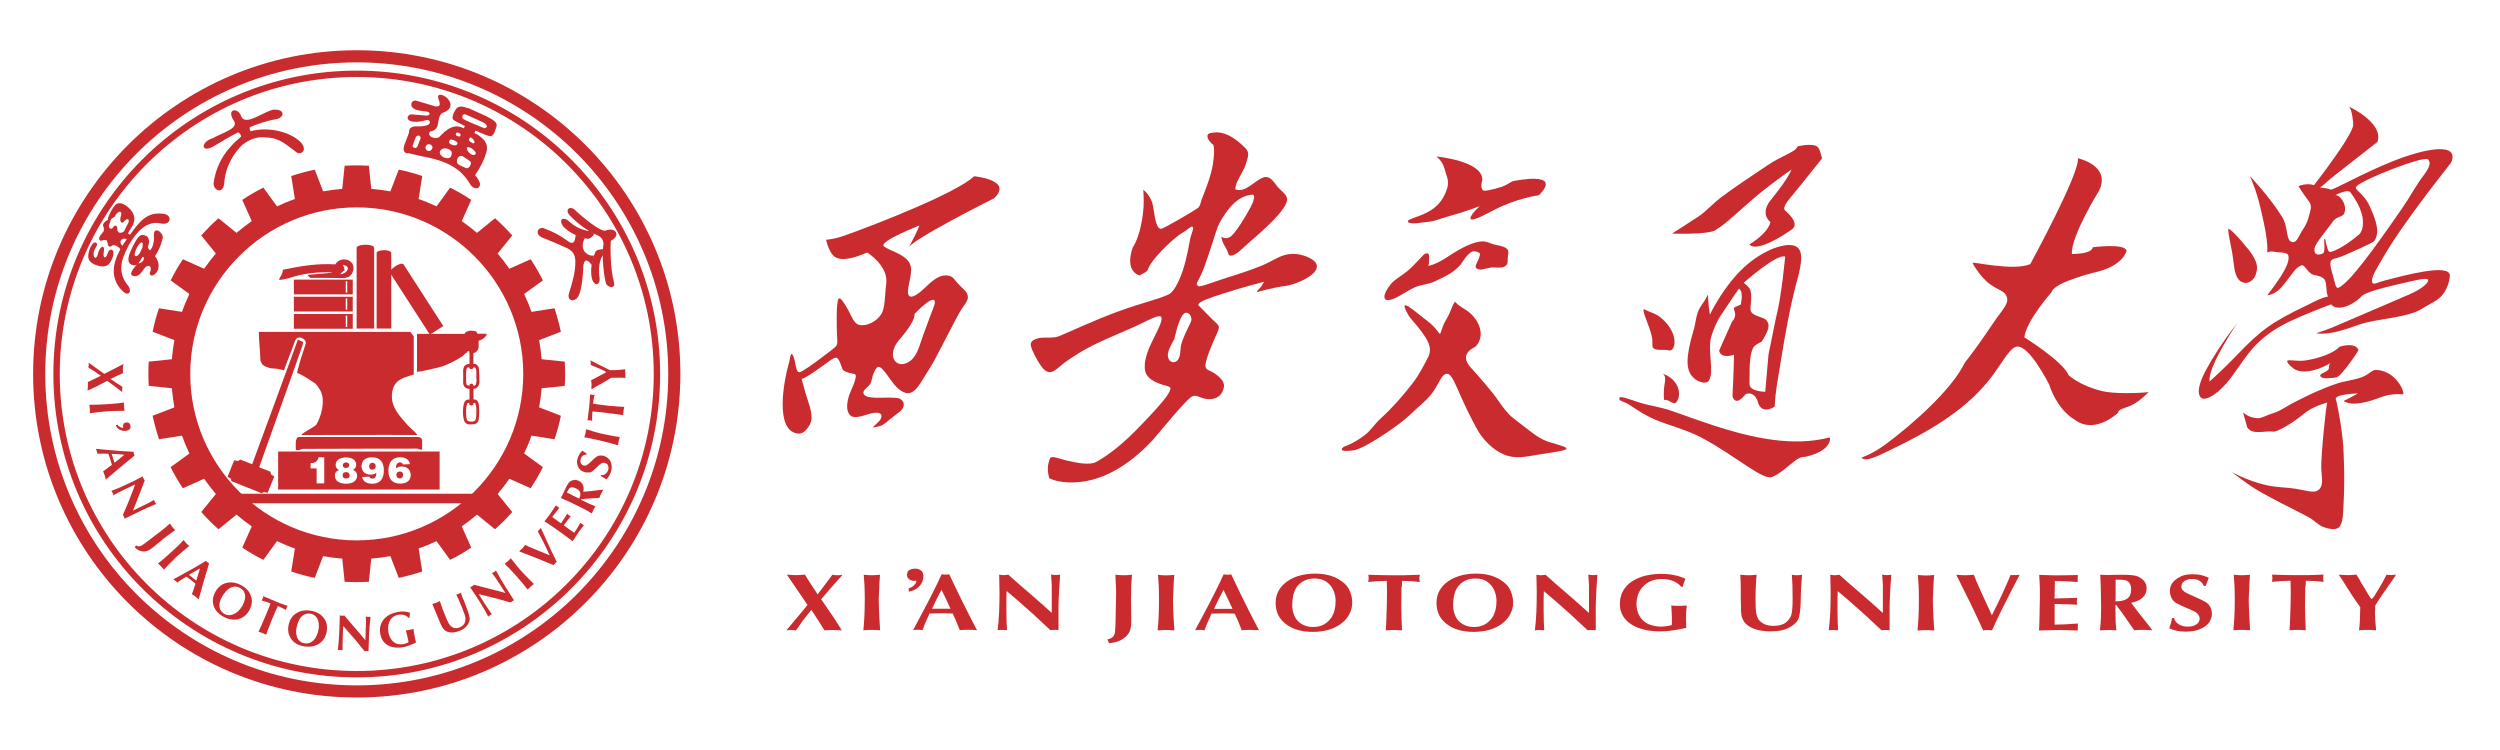 <?xml version="1.0" encoding="UTF-8"?>
<!DOCTYPE svg PUBLIC "-//W3C//DTD SVG 1.1//EN" "http://www.w3.org/Graphics/SVG/1.1/DTD/svg11.dtd">
<!-- Creator: CorelDRAW X6 -->
<svg xmlns="http://www.w3.org/2000/svg" xml:space="preserve" width="200mm" height="60mm" version="1.1" style="shape-rendering:geometricPrecision; text-rendering:geometricPrecision; image-rendering:optimizeQuality; fill-rule:evenodd; clip-rule:evenodd"
viewBox="0 0 20000 6000"
 xmlns:xlink="http://www.w3.org/1999/xlink">
 <defs>
  <style type="text/css">
   <![CDATA[
    .fil0 {fill:#C92B2F}
    .fil1 {fill:#C92B2F;fill-rule:nonzero}
   ]]>
  </style>
 </defs>
 <g id="图层_x0020_1">
  <g id="_645365456">
   <path class="fil0" d="M11491 1252c0,0 381,35 367,193 0,0 -19,49 5,77 9,11 83,-6 149,-27 45,-15 85,-47 93,-46 0,0 406,-87 206,113 0,0 -173,21 -361,119 -49,25 -162,88 -182,73 -11,-8 -4,-34 69,-105 0,0 -119,47 -257,84 -46,12 -106,38 -149,41 -48,4 -144,25 -165,3 -21,-23 72,-35 159,-82 73,-40 116,-92 144,-164 17,-43 22,-77 2,-132 -15,-43 -18,-98 -80,-147z"/>
   <path class="fil0" d="M11419 2025c13,4 17,22 13,53 -1,14 3,29 -6,49 0,0 54,-6 148,-68 123,-82 213,-124 282,-128 36,-2 67,17 94,24 41,10 75,13 100,31 28,21 13,53 12,78 -1,32 4,55 -31,71 -28,12 -73,1 -107,6 -46,7 -85,28 -113,5 -18,-15 8,-44 20,-79 13,-38 12,-41 -2,-47 -14,-7 -40,-17 -60,-3 -41,28 -75,88 -81,96 -59,71 -136,103 -212,139 -49,23 -109,25 -156,46 -70,31 -127,79 -188,98 -76,24 -74,-40 -4,-125 31,-37 82,-62 133,-104 19,-15 55,-51 89,-87 25,-26 47,-59 70,-53z"/>
   <path class="fil0" d="M10748 3575c0,0 80,-24 175,-98 40,-31 75,-86 120,-127 91,-82 183,-187 257,-283 58,-75 95,-154 122,-204 43,-79 -1,-142 -51,-212 -37,-51 -85,-99 -99,-122 -109,-185 59,-26 147,39 71,53 91,101 100,102 10,1 9,-44 52,-116 38,-64 48,-118 67,-137 9,-9 -8,4 82,58 110,66 172,209 83,299 0,2 -137,52 -41,162 20,23 97,105 179,208 56,70 102,157 180,213 84,62 179,149 260,175 99,32 173,47 145,63 -17,10 -46,16 -196,38 -83,12 -175,39 -264,15 -89,-24 -176,-99 -235,-190 -22,-35 -83,-151 -134,-264 -45,-99 -80,-197 -115,-203 -46,-8 -67,69 -109,132 -51,76 -123,127 -198,200 -71,69 -357,269 -449,280 -184,24 -25,-60 -78,-28z"/>
   <path class="fil0" d="M13378 1867c0,0 91,-56 211,-136 60,-40 112,-101 182,-154 117,-89 256,-177 362,-250 122,-84 229,-108 248,-156 0,0 87,-23 143,-6 34,11 43,67 52,103 0,0 -105,131 -194,242 -65,81 -129,144 -102,174 0,0 130,102 53,153 0,0 -274,196 -338,118 0,0 143,-81 169,-178 0,0 -84,-58 -6,-167 0,0 142,-170 174,-254 0,0 -121,84 -235,175 -137,110 -303,274 -363,302 -34,52 -442,34 -358,34z"/>
   <path class="fil0" d="M13150 2473c46,23 95,36 127,61 119,93 134,203 109,249 -18,33 -37,17 -64,16 -35,-1 -78,5 -98,-17 -10,-10 0,-48 -9,-89 -21,-92 -79,-201 -65,-220z"/>
   <path class="fil0" d="M13312 3201c0,0 -4,-48 1,-102 4,-42 23,-89 -14,-111 146,52 155,186 108,233 -21,21 -68,-36 -94,-20z"/>
   <path class="fil0" d="M12954 3189c-1,-30 71,3 174,35 71,22 157,32 245,63 108,38 221,79 336,117 307,99 632,173 930,95 0,0 27,104 -197,156 0,0 -31,-5 -72,24 -53,37 -125,111 -194,137 -75,28 -284,-165 -562,-314 -120,-64 -268,-100 -373,-145 -112,-48 -180,-105 -221,-128 -31,-17 -66,-21 -66,-39z"/>
   <path class="fil0" d="M15781 2103c1,-11 328,67 461,10 0,0 400,-733 381,-847 0,0 266,57 171,257 0,0 -228,366 -219,509 0,0 161,2 167,-54 0,0 259,-34 270,28 0,0 -20,108 -217,164 0,0 -360,82 -382,167 0,0 -206,232 -218,362 0,0 310,192 355,304 0,0 91,84 268,126 94,22 275,18 371,8 0,0 -71,74 -137,105 -52,24 -107,30 -107,60 0,0 -189,182 -352,52 0,0 -127,-63 -200,-278 0,0 -159,-320 -260,-303 -51,8 -107,113 -179,213 -209,291 -520,463 -839,618 -108,52 -198,95 -222,56 0,0 83,-24 202,-113 212,-159 521,-432 623,-645 130,-166 200,-280 258,-361 55,-77 105,-125 71,-182 -23,-39 -95,-50 -160,-113 -61,-59 -106,-137 -106,-142z"/>
   <path class="fil0" d="M17825 1828c38,20 77,67 122,119 57,66 115,139 109,204 -11,115 -104,138 -147,85 -39,-47 -37,-130 -51,-212 -13,-72 -33,-151 -32,-195z"/>
   <path class="fil0" d="M18713 2775c0,0 127,-44 155,25 -13,24 -54,87 -104,149 -23,28 -56,72 -83,72 -20,0 -108,19 -119,-14 -6,-18 39,-25 63,-48 14,-14 -2,-42 23,-56 -149,84 -236,76 -282,56 -17,-7 -73,-53 -68,-71 4,-16 70,5 142,-4 105,-14 232,-60 274,-108z"/>
   <path class="fil0" d="M17944 3299c0,0 45,46 123,47 26,0 72,-27 119,-41 67,-20 87,-49 219,-112 0,0 145,-77 298,-127 47,-16 133,-26 195,-50 61,-24 76,-59 114,-57 169,12 231,195 212,195 -11,0 -95,-8 -172,22 -112,43 -238,77 -303,31 0,0 28,-11 115,-60 -1,1 -208,5 -175,54 0,0 33,138 52,311 11,102 18,331 8,507 -5,80 -1,150 -32,194 -17,24 -65,28 -135,1 -37,-14 -69,-53 -114,-77 -128,-68 -289,-144 -416,-220 -101,-62 -179,-130 -209,-146 0,0 133,76 286,110 88,20 174,18 236,29 91,15 143,36 178,13 49,-32 31,-96 27,-175 -4,-86 39,-524 49,-528 0,0 -114,28 -188,90 -89,75 -216,149 -249,143 -60,-11 -183,37 -210,-50 27,87 -28,-104 -28,-104z"/>
   <path class="fil0" d="M13550 2641c13,-44 18,-127 48,-177 23,-39 44,-60 66,-108 0,0 0,75 15,162 0,0 79,-170 212,-318 156,-173 349,-253 448,-238 103,15 72,155 38,280 -56,207 -96,432 -131,651 -19,123 -45,240 -48,359 0,0 -89,65 -129,-17 0,0 -22,-113 -104,-82 0,0 -79,109 -105,17 0,0 12,-251 12,-332 0,0 -104,38 -119,-33 0,0 51,-117 102,-229 48,-55 16,-87 16,-107 0,-12 13,-14 55,-32 0,0 26,-108 -15,-128 0,0 -78,112 -147,218 -27,40 -56,107 -72,159 -37,118 27,286 -22,360 -18,28 -84,16 -127,-29 -56,-58 -59,-156 5,-374zm399 -378c0,0 264,-236 332,-210 0,0 -27,316 -74,493l-59 290 -26 298c0,0 -131,1 -126,-67 0,0 0,-45 1,-115 1,-54 5,-118 25,-163 12,-29 51,-45 72,-56 56,-93 71,-132 35,-174 -16,-19 -96,-30 -118,-61 -19,-26 11,-115 -8,-176 -9,-28 -41,-49 -54,-60z"/>
   <path class="fil0" d="M18137 2022c0,0 12,-61 -26,-237 -20,-92 -46,-230 -112,-377 0,0 159,167 259,329 45,73 31,171 65,193 50,32 68,-49 100,-94 42,-60 50,-115 59,-148 20,-71 -19,-71 -94,-199 0,0 62,-28 124,-8 0,0 321,-411 314,-487 0,0 -7,-131 -41,-145 -34,-14 290,121 235,286 0,0 -201,157 -339,265 -63,49 -103,93 -123,100 0,0 54,3 88,17 16,6 260,-133 493,-226 273,-109 540,-154 470,10 -50,66 -389,486 -552,772 -55,96 -93,155 -78,189 8,19 47,-4 88,-15 172,-45 532,-143 532,-42 0,0 -3,92 -68,164 -37,40 -92,61 -161,104 -114,70 -350,75 -491,122 -115,39 -231,85 -346,72 -3,-4 52,-17 134,-51 156,-65 415,-179 597,-256 128,-54 169,-107 161,-122 -10,-20 -108,6 -218,31 -141,32 -302,73 -321,108 0,0 -27,27 -66,50 -57,34 -134,53 -171,8 0,0 -193,69 -355,148 -59,29 -158,86 -244,173 -87,87 -166,228 -240,312 -90,101 -168,137 -198,116 0,0 -70,-32 41,-233 47,-85 119,-206 244,-365 0,0 -241,356 -220,466 0,0 115,-103 219,-212 195,-204 281,-264 558,-397 64,-31 122,-64 171,-71 -22,-33 -4,-117 -36,-144 -33,-27 -75,-22 -98,-37 -43,-30 -55,-75 -79,-68 -47,14 -76,72 -125,132 -33,41 -72,97 -149,108 38,-54 191,-239 169,-318 -6,-22 -40,-25 -84,-27 -26,-1 -54,-15 -88,3zm536 -261c18,-25 69,-27 80,-52 32,-72 -45,-168 -78,-144 0,0 108,-59 129,-25 0,0 61,78 87,160 23,73 15,149 -21,178 0,0 -137,118 -228,138 -16,3 -25,-35 -33,-68 -4,-15 -4,-36 -11,-38 -13,-4 10,106 -14,117 -45,21 -77,7 -67,-43 8,-42 103,-149 155,-224zm752 -486c28,30 5,75 -47,143 -49,64 -102,164 -165,254 -230,333 -418,589 -503,629 -27,13 -30,-43 -49,-105 -11,-37 -25,-80 -14,-108 8,-19 49,-21 97,-41 33,-14 241,-103 252,-121 52,-79 -4,-199 -38,-275 -51,-114 -133,-131 -105,-161 55,-58 542,-247 571,-215z"/>
   <path class="fil0" d="M9118 2204c0,0 -125,-25 -56,-225 0,0 38,-50 64,-169 16,-71 31,-167 20,-291 0,0 34,19 64,82 19,39 21,114 36,168 8,28 16,56 40,62 15,4 276,-150 297,-167 22,-19 20,-41 29,-64 15,-39 32,-82 47,-124 20,-59 40,-118 48,-191 4,-38 11,-82 0,-126 -1,-4 -11,-5 -13,-10 0,0 -46,-43 -32,-71 8,-15 27,-15 51,-18 113,-14 223,96 257,133 30,33 8,81 -3,118 -21,71 -84,140 -84,203 0,0 23,13 60,2 63,-18 132,-100 185,-100 35,0 62,37 86,70 25,34 74,63 82,99 19,84 -231,292 -310,361 -48,42 -94,95 -138,99 -22,2 -19,-16 -32,-44 -13,-27 -42,-64 -45,-109 0,0 23,24 62,8 45,-18 142,-187 171,-241 12,-24 28,-53 29,-85 1,-25 -24,-16 -49,-11 -42,9 -101,39 -160,116 -28,36 -60,84 -82,135 -10,24 -64,203 -110,328 -28,75 -61,123 -58,130 0,0 5,21 22,19 31,-4 90,-27 184,-58 87,-28 207,-64 319,-110 63,-26 119,-66 176,-82 57,-17 117,-10 165,7 252,93 -62,237 -183,243 -12,1 -72,13 -126,26 -87,21 -97,36 -41,-25 8,-8 12,-27 24,-38 0,0 -186,47 -333,96 -94,31 -193,60 -195,91 0,0 43,43 86,87 89,94 98,61 51,168 -17,38 -88,197 -79,237 8,36 42,23 106,80 55,48 44,82 33,113 -19,49 -83,96 -197,46 -18,-8 -33,-5 -43,-3 -43,9 -281,309 -321,351 -101,109 -219,206 -349,268 -269,129 -477,47 -480,35 0,-3 -20,-65 -5,-117 6,-21 9,-42 20,-47 21,-9 70,12 125,25 85,21 186,38 233,13 155,-83 296,-225 407,-343 101,-107 177,-192 190,-239 5,-16 -12,-24 -33,-29 -97,-24 -158,-63 -169,-121 -16,-83 31,-185 74,-270 49,-97 87,-177 28,-164 -51,12 -115,51 -185,82 -134,58 -286,122 -374,170 -113,61 -193,121 -209,135 -89,78 -127,108 -227,-96 -36,-73 -28,-94 27,-113 53,-18 120,2 173,-18 70,-27 281,-128 487,-203 193,-70 382,-112 416,-148 27,-28 45,-63 63,-103 40,-88 65,-200 87,-324 8,-43 38,-95 16,-100 -12,-3 -37,26 -63,40 -80,44 -217,181 -266,255 -44,66 -1,49 -89,94zm277 507c0,0 27,-133 64,-188 28,-42 66,-15 72,23 4,23 -10,39 -27,77 -4,10 -38,73 -55,137 -10,39 1,105 -39,131 -28,18 -62,0 -67,-41 -4,-31 16,-77 52,-138z"/>
   <path class="fil0" d="M6936 2020c-2,0 -113,56 -202,52 -61,-3 -96,-39 -126,-154 0,0 59,-2 147,-33 284,-101 903,-346 1038,-475 0,0 316,29 160,176 0,0 -688,344 -688,402 0,0 61,-107 90,-184 0,0 -322,125 -285,166 0,0 20,15 50,28 85,36 139,67 159,112 18,40 8,93 -9,171 -29,134 42,100 112,37 64,-58 131,-135 217,-110 30,9 44,41 83,80 27,28 61,48 61,91 0,27 -26,57 -51,95 -42,66 -132,251 -220,414 -29,53 -62,102 -89,146 -53,87 -105,165 -210,63 -33,-32 -67,-88 -94,-121 -52,-64 -63,-50 -93,17 -8,18 -12,56 -21,73 -18,31 -42,39 -55,63 -9,17 3,35 25,43 36,13 97,10 152,9 48,-1 92,2 101,5 53,18 57,72 9,108 -18,13 -44,34 -80,62 -12,10 -43,42 -77,52 -33,9 -55,12 -59,11 0,0 57,-52 60,-59 36,-64 -27,-64 -71,-53 -63,16 -131,47 -166,17 -39,-33 -30,-103 -9,-168 6,-20 75,-154 43,-163 -18,-5 -60,-9 -90,-30 -16,-12 -18,-56 -44,-92 -19,-26 -45,1 -151,76 -62,44 -121,84 -140,83 0,0 15,62 36,131 19,61 47,130 43,190 -2,33 -20,60 -39,83 -20,23 -43,41 -78,33 -175,-30 -107,-412 -64,-562 12,-40 11,-77 24,-72 9,4 17,28 25,62 8,39 12,82 35,83 18,1 121,-73 200,-134 48,-36 86,-64 95,-77 14,-21 7,-46 5,-112 -1,-28 -7,-249 15,-267 12,-10 37,25 70,82 21,36 38,84 63,110 19,21 44,25 68,20 -21,4 80,2 137,-84 35,-52 29,-151 42,-247 19,-143 -153,-250 -155,-250zm250 707c0,0 139,-151 130,-216 101,-103 150,-127 161,-105 8,17 -11,60 -31,111 -22,58 -46,125 -64,174 -25,68 -42,152 -100,196 -108,80 -194,-36 -96,-159z"/>
   <path class="fil1" d="M6298 4597c34,3 57,4 72,4 13,0 37,-1 70,-4 13,23 28,46 44,71 16,24 35,53 57,87 16,-20 35,-45 56,-74 22,-29 43,-57 62,-83 19,3 32,4 39,4 15,0 29,-1 39,-4l0 4 -75 85c-10,12 -21,24 -31,35 -10,12 -21,24 -31,36 -10,12 -21,24 -31,36l11 15c13,19 27,39 40,59 14,20 27,39 39,57 13,18 25,37 38,58 13,20 26,40 37,60 -8,0 -19,-1 -34,-2 -15,-1 -27,-1 -35,-1 -8,0 -20,0 -35,1 -15,1 -27,1 -34,2 -11,-18 -26,-42 -44,-70 -18,-28 -39,-60 -61,-94l-74 93 -33 49c-2,4 -5,8 -9,12 -3,4 -6,7 -7,10 -22,-2 -34,-3 -36,-3 -15,0 -28,1 -41,3 15,-18 40,-48 75,-90 36,-42 67,-80 94,-114l-164 -240zm737 87c0,14 -1,34 -3,61 -2,26 -2,48 -2,66 0,19 1,42 2,70 1,28 2,50 3,65 0,11 1,27 3,48 2,21 3,37 3,48 -7,0 -17,-1 -32,-2 -14,-1 -25,-1 -31,-1 -24,0 -48,1 -71,3 7,-70 11,-149 11,-239l0 -35c0,-14 0,-29 -1,-45 -1,-16 -1,-29 -1,-37 -2,-38 -4,-67 -6,-88 31,3 53,4 65,4 12,0 34,-1 65,-4 -3,39 -5,68 -6,87zm295 -39c-6,1 -12,2 -16,2 -14,0 -28,-4 -41,-13 -12,-9 -17,-20 -17,-35 0,-23 11,-38 32,-45 10,-3 21,-5 33,-5 25,0 44,8 56,24 7,11 10,23 10,36 0,34 -13,63 -39,88 -21,19 -47,31 -78,36l0 -27c15,-3 30,-11 45,-26 10,-10 16,-22 16,-35zm-23 392l59 -111c68,-127 124,-237 167,-332 3,0 6,1 10,1 4,1 7,1 11,1 4,1 7,1 10,1 4,0 9,0 14,-1 5,-1 10,-1 15,-2l6 11c66,141 136,282 210,423l5 7 0 6c-8,0 -19,-1 -34,-2 -15,-1 -27,-1 -35,-1 -22,0 -45,1 -67,3 -23,-59 -42,-104 -56,-133 -10,0 -25,0 -44,-1 -20,-1 -35,-1 -45,-1 -21,0 -53,1 -97,2l-4 9c-9,20 -18,41 -28,63 -10,22 -17,42 -23,61 -12,-2 -25,-3 -38,-3 -12,0 -24,1 -37,3l0 -5zm150 -167l147 0c-17,-40 -42,-90 -72,-152 -29,53 -53,102 -73,146l-3 6zm593 171c-11,-1 -22,-2 -32,-2 -12,0 -25,1 -37,3 6,-46 9,-95 12,-145 2,-50 3,-105 3,-164 0,-12 0,-29 -1,-52 0,-23 -1,-41 -1,-53 0,-13 0,-24 -1,-31 17,3 29,4 36,4 7,0 20,-1 37,-4 32,28 62,54 89,79 28,24 59,51 93,80 34,30 63,55 87,76 24,21 50,45 79,71l0 -143 0 -73c0,-11 -1,-24 -2,-41 -1,-16 -2,-29 -3,-37l-1 -13c17,3 29,4 36,4 5,0 12,-1 19,-1 7,-1 13,-1 18,-2 -2,16 -2,28 -2,36 -3,31 -5,59 -6,82 0,14 -1,25 -1,33 -1,9 -1,19 -2,31 -1,12 -1,23 -1,33 0,10 -1,19 -1,26l0 66 0 137c-2,-1 -5,-1 -9,-1 -5,-1 -13,-1 -22,-1 -15,0 -26,1 -34,2 -98,-93 -186,-173 -263,-239l-87 -74c-2,40 -2,69 -2,87l0 60c0,74 2,129 5,166l-5 -1zm808 74c38,-6 59,-26 62,-60 3,-32 5,-68 5,-109 0,-13 0,-33 1,-58 0,-26 1,-45 1,-57 0,-10 0,-24 1,-44 0,-20 1,-34 1,-44 0,-7 0,-18 -1,-32 0,-14 -1,-25 -1,-32 -1,-9 -2,-23 -2,-41 -1,-18 -2,-31 -2,-40 33,3 56,4 67,4 14,0 37,-1 66,-4 -3,37 -5,65 -6,84 -1,17 -1,44 -1,79 -1,5 -1,13 -1,24 0,17 0,40 1,71 1,31 1,57 1,79l0 40c0,43 -8,75 -25,97 -31,43 -82,67 -153,74l-12 -30zm531 -430c0,14 -1,34 -3,61 -2,26 -2,48 -2,66 0,19 1,42 2,70 1,28 2,50 3,65 0,11 1,27 3,48 2,21 3,37 3,48 -7,0 -17,-1 -32,-2 -14,-1 -25,-1 -31,-1 -24,0 -48,1 -71,3 7,-70 11,-149 11,-239l0 -35c0,-14 0,-29 -1,-45 -1,-16 -1,-29 -1,-37 -2,-38 -4,-67 -6,-88 31,3 53,4 65,4 12,0 34,-1 65,-4 -3,39 -5,68 -6,87zm174 353l59 -111c68,-127 124,-237 167,-332 3,0 6,1 10,1 4,1 7,1 11,1 4,1 7,1 10,1 4,0 9,0 14,-1 5,-1 10,-1 15,-2l6 11c66,141 136,282 210,423l5 7 0 6c-8,0 -19,-1 -34,-2 -15,-1 -27,-1 -35,-1 -22,0 -45,1 -67,3 -23,-59 -42,-104 -56,-133 -10,0 -25,0 -44,-1 -20,-1 -35,-1 -45,-1 -21,0 -53,1 -97,2l-4 9c-9,20 -18,41 -28,63 -10,22 -17,42 -23,61 -12,-2 -25,-3 -38,-3 -12,0 -24,1 -37,3l0 -5zm150 -167l147 0c-17,-40 -42,-90 -72,-152 -29,53 -53,102 -73,146l-3 6zm1010 123c-59,41 -133,61 -221,61 -92,0 -165,-22 -218,-65 -53,-41 -79,-97 -79,-167 0,-72 32,-130 95,-174 60,-40 133,-60 221,-60 74,0 136,15 186,44 42,24 71,52 86,84 16,32 25,66 25,103 0,33 -8,65 -24,95 -16,30 -40,57 -70,78zm-73 -52c23,-35 35,-80 35,-134 0,-29 -6,-58 -18,-86 -12,-28 -31,-50 -56,-68 -26,-18 -57,-26 -95,-26 -35,0 -65,7 -90,22 -25,14 -44,32 -57,54 -21,34 -31,80 -31,139 0,30 6,58 17,84 12,26 30,48 56,64 25,16 57,25 95,25 61,0 109,-25 144,-74zm562 -248c0,18 0,45 -1,81 -1,36 -1,63 -1,81 0,9 0,23 1,41 0,18 1,32 1,42 0,11 1,28 2,52 1,23 2,41 2,52 -6,0 -17,-1 -31,-2 -15,-1 -26,-1 -34,-1 -7,0 -18,0 -32,1 -15,1 -26,1 -33,2 0,-10 1,-26 3,-46 1,-20 2,-36 2,-46 4,-93 5,-167 5,-221 0,-19 -1,-47 -2,-83 -16,0 -39,1 -71,2 -30,2 -56,5 -78,7 2,-6 4,-15 4,-27 0,-11 0,-18 -1,-23 0,-1 -1,-2 -1,-4 0,-2 -1,-3 -1,-4 27,1 47,2 60,2 58,2 107,2 146,2l83 0c14,0 34,-1 60,-2 26,-1 48,-2 64,-2 -2,9 -4,18 -4,26 0,10 1,21 4,32 -48,-6 -95,-9 -142,-9l-2 47zm798 300c-59,41 -133,61 -221,61 -92,0 -165,-22 -218,-65 -53,-41 -79,-97 -79,-167 0,-72 32,-130 95,-174 60,-40 133,-60 221,-60 74,0 136,15 186,44 42,24 71,52 86,84 16,32 25,66 25,103 0,33 -8,65 -24,95 -16,30 -40,57 -70,78zm-73 -52c23,-35 35,-80 35,-134 0,-29 -6,-58 -18,-86 -12,-28 -31,-50 -56,-68 -25,-18 -57,-26 -95,-26 -35,0 -65,7 -90,22 -25,14 -44,32 -57,54 -21,34 -31,80 -31,139 0,30 6,58 17,84 12,26 30,48 56,64 25,16 57,25 95,25 61,0 109,-25 144,-74zm411 100c-11,-1 -22,-2 -32,-2 -12,0 -25,1 -37,3 6,-46 9,-95 12,-145 2,-50 3,-105 3,-164 0,-12 0,-29 -1,-52 0,-23 -1,-41 -1,-53 0,-13 0,-24 -1,-31 17,3 29,4 36,4 7,0 20,-1 37,-4 32,28 62,54 89,79 28,24 59,51 93,80 34,30 63,55 87,76 24,21 50,45 79,71l0 -143 0 -73c0,-11 -1,-24 -2,-41 -1,-16 -2,-29 -3,-37l-1 -13c17,3 29,4 36,4 5,0 12,-1 19,-1 7,-1 13,-1 18,-2 -2,16 -2,28 -2,36 -3,31 -5,59 -6,82 0,14 -1,25 -1,33 -1,9 -1,19 -2,31 -1,12 -1,23 -1,33 0,10 -1,19 -1,26l0 66 0 137c-2,-1 -5,-1 -9,-1 -5,-1 -13,-1 -22,-1 -15,0 -26,1 -34,2 -98,-93 -186,-173 -263,-239l-87 -74c-2,40 -2,69 -2,87l0 60c0,74 2,129 5,166l-5 -1zm1104 -346c-37,-43 -89,-64 -158,-64 -66,0 -118,23 -158,69 -29,36 -44,80 -44,134 0,27 6,54 18,81 12,26 30,47 53,63 15,9 27,16 37,19 10,4 25,7 45,11 18,3 32,4 42,4 14,0 33,-2 54,-5 3,0 9,-1 17,-3 8,-2 13,-3 15,-4 0,0 1,-1 1,-3 0,-2 1,-3 1,-3l0 -50c0,-24 -2,-58 -5,-101 20,2 40,3 60,3 22,0 43,-1 64,-3 -4,30 -6,65 -6,106 0,17 1,41 2,73 -84,19 -154,28 -210,28 -43,0 -84,-4 -123,-13 -39,-9 -73,-22 -103,-41 -30,-18 -53,-41 -70,-69 -17,-28 -25,-60 -25,-96 0,-39 8,-73 25,-104 17,-30 40,-56 71,-76 30,-20 66,-36 106,-46 40,-10 84,-15 130,-15 72,0 136,13 192,39 -11,28 -18,50 -22,65l-11 0zm957 -3c0,7 0,17 -1,32 0,14 -1,25 -1,32 0,8 0,20 -1,36 -1,16 -1,28 -1,36 -2,50 -7,89 -16,116 -9,27 -32,51 -69,72 -39,23 -90,34 -152,34 -35,0 -68,-3 -99,-10 -31,-7 -59,-18 -82,-34 -24,-16 -40,-38 -50,-65 -3,-7 -6,-19 -7,-35 -2,-9 -2,-24 -2,-45 0,-13 0,-28 -1,-43 -1,-15 -1,-28 -1,-37l0 -82c0,-8 0,-20 -1,-37 0,-17 -1,-29 -1,-37 0,-3 0,-7 -1,-14 0,-6 -1,-11 -1,-14 32,3 54,4 67,4 13,0 35,-1 64,-4 0,3 -1,8 -1,16 -1,7 -2,12 -2,16 -4,57 -6,107 -6,152 0,59 2,100 5,123 5,19 10,34 15,44 5,10 15,20 28,30 24,19 55,28 92,28 37,0 66,-6 89,-18 22,-12 41,-32 54,-60 9,-19 14,-64 14,-135 0,-87 -2,-152 -6,-196 19,3 33,4 41,4 8,0 22,-1 41,-4 -1,5 -2,11 -2,19 -1,8 -1,17 -2,26 -1,9 -1,17 -1,23 0,6 -1,15 -2,26zm290 349c-11,-1 -22,-2 -32,-2 -12,0 -25,1 -37,3 6,-46 9,-95 12,-145 2,-50 3,-105 3,-164 0,-12 0,-29 -1,-52 0,-23 -1,-41 -1,-53 0,-13 0,-24 -1,-31 17,3 29,4 36,4 7,0 20,-1 37,-4 32,28 62,54 89,79 28,24 59,51 93,80 34,30 63,55 87,76 24,21 50,45 79,71l0 -143 0 -73c0,-11 -1,-24 -2,-41 -1,-16 -2,-29 -3,-37l-1 -13c17,3 29,4 36,4 5,0 12,-1 19,-1 7,-1 13,-1 18,-2 -2,16 -2,28 -2,36 -3,31 -5,59 -6,82 0,14 -1,25 -1,33 -1,9 -1,19 -2,31 -1,12 -1,23 -1,33 0,10 -1,19 -1,26l0 66 0 137c-2,-1 -5,-1 -9,-1 -5,-1 -13,-1 -22,-1 -15,0 -26,1 -34,2 -98,-93 -186,-173 -263,-239l-87 -74c-2,40 -2,69 -2,87l0 60c0,74 2,129 5,166l-5 -1zm769 -356c0,14 -1,34 -3,61 -2,26 -2,48 -2,66 0,19 1,42 2,70 1,28 2,50 3,65 0,11 1,27 3,48 2,21 3,37 3,48 -7,0 -17,-1 -32,-2 -14,-1 -25,-1 -31,-1 -24,0 -48,1 -71,3 7,-70 11,-149 11,-239l0 -35c0,-14 0,-29 -1,-45 -1,-16 -1,-29 -1,-37 -2,-38 -4,-67 -6,-88 31,3 53,4 65,4 12,0 34,-1 65,-4 -3,39 -5,68 -6,87zm469 357c-4,0 -9,-1 -17,-2 -8,-1 -14,-1 -19,-1 -13,0 -24,1 -36,3 -31,-69 -65,-141 -102,-218 -37,-76 -75,-152 -113,-227 33,3 57,4 71,4 14,0 37,-1 70,-4 12,33 26,67 41,100 15,33 32,71 52,114 20,43 37,79 51,110 62,-122 112,-230 150,-323 2,1 4,1 5,1 1,0 2,1 3,1 29,0 50,-1 64,-2 -21,40 -47,90 -77,148 -30,58 -57,112 -81,161 -24,49 -45,95 -63,136zm377 -444c14,0 35,1 61,2 26,1 48,2 66,2 27,0 59,-1 96,-1 37,-1 66,-1 85,-2 -1,11 -1,27 -1,48 1,2 1,5 1,8 -78,-5 -139,-8 -183,-8 -1,15 -1,38 -1,68 0,8 0,20 -1,36 0,16 -1,28 -1,36l183 -5c-3,13 -5,23 -5,30 0,6 2,14 5,25 -53,-3 -101,-5 -143,-5 -4,0 -11,0 -19,-1 -9,0 -16,0 -20,0l0 83 0 82c49,0 111,-3 186,-9 -1,11 -1,26 -1,48 1,2 1,5 1,8 -16,0 -40,-1 -72,-2 -32,-1 -56,-2 -72,-2 -11,0 -27,0 -48,1 -21,1 -37,1 -47,1 -15,0 -39,1 -72,2 0,-4 1,-10 1,-19 0,-8 1,-14 1,-18 0,-12 1,-32 2,-60 1,-27 1,-48 1,-62 0,-11 0,-27 1,-49 0,-22 1,-38 1,-49l0 -76c0,-11 -1,-28 -2,-51 -1,-23 -2,-40 -3,-51l0 -9zm642 277c-12,-18 -20,-29 -23,-33 -2,-3 -4,-4 -6,-4 -2,0 -4,1 -4,4 0,13 0,32 1,57 1,26 1,45 1,57l0 18c1,17 3,40 6,68 -7,0 -18,-1 -33,-2 -14,-1 -25,-1 -33,-1 -7,0 -18,0 -33,1 -15,1 -26,1 -32,2l1 -12c0,-5 0,-10 1,-16 0,-5 1,-10 1,-13 0,-3 1,-8 2,-14 2,-28 4,-71 4,-128 0,-13 0,-32 -1,-59 0,-26 -1,-46 -1,-59 0,-30 -2,-78 -5,-144l55 2c13,0 32,0 57,-1 26,-1 45,-1 58,-1 64,0 107,4 130,13 47,22 71,54 71,95 0,31 -11,56 -33,76 -22,20 -53,33 -91,40 21,30 68,91 142,183l28 37c-8,0 -20,-1 -36,-2 -16,-1 -29,-1 -36,-1 -24,0 -48,1 -73,3l-93 -133 -25 -35zm-31 -163l0 51c0,21 0,36 -1,47 44,0 75,-8 95,-23 20,-15 30,-39 30,-70 0,-13 -1,-24 -4,-33 -3,-13 -9,-22 -16,-29 -7,-7 -16,-12 -27,-14 -10,-3 -23,-4 -36,-4 -14,0 -27,-1 -41,-1l0 77zm706 -26c-17,-37 -48,-55 -93,-55 -27,0 -48,6 -64,17 -16,12 -23,27 -23,45 0,15 8,28 24,39 16,11 42,24 78,39 35,15 63,28 84,40 21,11 35,25 44,42 9,15 14,35 14,58 0,20 -6,40 -18,61 -16,27 -45,48 -85,63 -30,11 -66,17 -108,17 -50,0 -93,-9 -130,-27 12,-32 19,-60 23,-82l15 0c6,22 19,39 39,51 20,12 44,18 72,18 26,0 49,-6 67,-17 18,-11 27,-27 27,-48 0,-18 -10,-35 -30,-50 -26,-14 -56,-28 -90,-41 -10,-4 -22,-10 -36,-17 -14,-7 -23,-12 -28,-14 -18,-9 -31,-23 -40,-41 -9,-18 -14,-37 -14,-57 0,-42 20,-76 61,-102 19,-12 37,-21 56,-25 19,-5 42,-7 68,-7 46,0 86,9 120,26 1,1 2,2 6,4 -8,20 -17,42 -25,64l-12 0z"/>
   <path class="fil1" d="M17995 4684c0,14 -1,34 -3,61 -2,26 -2,48 -2,66 0,19 1,42 2,70 1,28 2,50 3,65 0,11 1,27 3,48 2,21 3,37 3,48 -7,0 -17,-1 -32,-2 -14,-1 -25,-1 -31,-1 -24,0 -48,1 -71,3 7,-70 11,-149 11,-239l0 -35c0,-14 0,-29 -1,-45 -1,-16 -1,-29 -1,-37 -2,-38 -4,-67 -6,-88 31,3 53,4 65,4 12,0 34,-1 65,-4 -3,39 -5,68 -6,87zm447 9c0,18 0,45 -1,81 -1,36 -1,63 -1,81 0,9 0,23 1,41 0,18 1,32 1,42 0,11 1,28 2,52 1,23 2,41 2,52 -6,0 -17,-1 -31,-2 -15,-1 -26,-1 -34,-1 -7,0 -18,0 -32,1 -15,1 -26,1 -33,2 0,-10 1,-26 3,-46 1,-20 2,-36 2,-46 4,-93 5,-167 5,-221 0,-19 -1,-47 -2,-83 -16,0 -39,1 -71,2 -30,2 -56,5 -78,7 2,-6 4,-15 4,-27 0,-11 0,-18 -1,-23 0,-1 -1,-2 -1,-4 0,-2 -1,-3 -1,-4 27,1 47,2 60,2 58,2 107,2 146,2l83 0c14,0 34,-1 60,-2 26,-1 48,-2 64,-2 -2,9 -4,18 -4,26 0,10 1,21 4,32 -48,-6 -95,-9 -142,-9l-2 47zm339 -92c15,0 38,-1 71,-4 6,9 11,19 17,28 6,9 11,19 16,29 8,14 21,34 37,61 8,13 19,31 34,57 8,12 14,19 16,21 0,0 0,0 0,0 0,-1 5,-5 14,-13 5,-6 9,-12 13,-20 10,-14 25,-39 47,-77 8,-13 18,-30 29,-53 3,-6 6,-12 10,-19 4,-7 6,-11 8,-14 1,0 2,1 4,1 2,0 3,1 5,1 6,1 15,1 26,1 13,0 26,-1 41,-3 -14,22 -41,60 -80,116 -39,55 -68,99 -87,131 -2,33 -2,58 -2,75 0,21 3,62 9,123 -7,0 -19,-1 -34,-2 -15,-1 -27,-1 -35,-1 -23,0 -45,1 -68,3 6,-47 9,-97 9,-148 1,-9 1,-21 1,-37 -15,-21 -30,-41 -43,-61 -14,-20 -28,-41 -42,-64 -15,-22 -30,-46 -45,-71 -16,-25 -30,-46 -42,-64 33,3 57,4 72,4z"/>
   <path class="fil1" d="M987 2914c-2,17 -4,29 -4,36 0,7 0,19 1,35 -14,6 -29,13 -45,20 -15,7 -34,16 -55,27 12,8 28,18 45,30 18,12 35,23 51,33 -2,10 -3,16 -3,20 0,8 0,14 2,20l-3 0 -52 -40c-7,-5 -14,-11 -22,-16 -7,-5 -14,-11 -22,-16 -7,-5 -14,-11 -22,-16l-10 5c-12,6 -25,13 -37,19 -13,7 -25,13 -36,19 -12,6 -24,12 -37,18 -13,6 -25,12 -38,17 0,-4 1,-10 2,-17 1,-8 1,-13 1,-17 0,-4 0,-10 0,-18 0,-8 0,-14 0,-17 12,-5 26,-12 44,-21 18,-9 38,-18 60,-29l-57 -39 -30 -18c-2,-1 -5,-3 -7,-5 -2,-2 -4,-3 -6,-4 2,-11 2,-17 3,-18 0,-7 0,-14 -1,-21 11,8 29,21 55,40 26,19 49,35 70,50l152 -78zm-46 373c-9,0 -21,1 -38,1 -17,0 -30,1 -41,2 -12,1 -26,2 -43,4 -17,2 -31,3 -40,4 -7,1 -17,2 -30,4 -13,2 -23,3 -30,4 0,-3 0,-9 0,-16 0,-7 0,-12 0,-16 -1,-12 -2,-24 -4,-36 44,1 93,-1 149,-5l22 -2c9,-1 18,-1 28,-2 10,-1 18,-2 23,-2 24,-2 42,-5 55,-7 -1,16 -1,27 0,33 0,6 2,17 5,33 -24,0 -42,0 -54,1zm46 135c-1,-3 -2,-6 -3,-8 -1,-7 0,-14 4,-22 4,-7 11,-11 20,-12 14,-2 24,1 30,11 3,5 5,10 6,16 2,13 -1,23 -10,30 -6,4 -13,7 -21,9 -21,4 -40,0 -58,-10 -14,-8 -23,-20 -29,-35l16 -3c3,7 10,14 20,19 7,4 15,6 23,4zm-217 169l75 7c86,8 160,14 223,16 0,1 1,3 1,5 0,2 1,4 1,6 0,2 1,4 1,5 1,2 2,4 3,7 1,2 2,5 3,7l-6 5c-73,59 -146,120 -218,182l-3 4 -4 1c-1,-4 -3,-9 -4,-17 -2,-7 -3,-13 -5,-17 -3,-11 -8,-21 -12,-31 32,-23 55,-40 70,-52 -2,-5 -4,-12 -6,-21 -3,-10 -5,-17 -6,-22 -3,-10 -9,-25 -16,-46l-6 0c-13,0 -27,-1 -42,-1 -14,0 -28,0 -40,1 -1,-6 -2,-13 -4,-19 -2,-6 -4,-12 -8,-17l3 -1zm123 40l23 71c21,-16 47,-37 79,-64 -36,-4 -68,-6 -98,-7l-4 0zm14 327c-2,-5 -4,-10 -6,-15 -3,-6 -6,-11 -10,-16 27,-10 55,-22 84,-34 29,-13 59,-27 92,-43 7,-3 16,-8 29,-15 13,-7 23,-11 29,-15 7,-4 13,-7 17,-9 2,9 4,14 6,17 2,3 5,9 10,16 -9,22 -17,43 -24,62 -7,19 -15,41 -25,64 -9,24 -17,44 -23,60 -7,17 -14,35 -23,55l80 -39 41 -20c6,-3 13,-7 22,-12 9,-5 16,-9 20,-11l7 -4c2,9 4,14 6,17 1,2 3,5 5,8 2,3 4,6 5,8 -10,4 -16,7 -21,9 -18,7 -34,14 -47,20 -8,4 -14,6 -19,9 -5,2 -11,5 -18,8 -7,3 -13,6 -19,9 -6,3 -11,5 -14,7l-37 18 -77 37c0,-1 0,-2 -1,-4 -1,-3 -2,-6 -4,-10 -3,-7 -6,-12 -9,-15 31,-70 56,-131 76,-185l22 -59c-23,10 -39,18 -49,23l-34 16c-41,20 -72,36 -92,48l-1 -3zm179 403c15,13 31,13 49,2 17,-11 35,-24 55,-40 6,-5 16,-12 29,-22 13,-10 22,-17 28,-22 5,-4 12,-9 22,-16 10,-7 17,-13 22,-17 4,-3 9,-7 16,-13 7,-6 12,-10 15,-12 4,-4 11,-9 19,-17 9,-7 15,-13 19,-16 9,14 15,24 19,28 4,6 12,14 23,25 -19,13 -34,23 -43,30 -9,6 -22,16 -39,30 -3,2 -7,5 -12,9 -8,6 -20,16 -34,28 -15,12 -28,22 -38,31l-19 15c-21,16 -40,26 -55,27 -31,4 -59,-7 -84,-33l11 -16zm386 41c-6,6 -16,14 -29,25 -13,11 -23,20 -31,27 -9,8 -19,18 -31,31 -12,12 -22,22 -29,29 -5,5 -12,12 -21,22 -9,10 -16,17 -21,21 -2,-3 -6,-7 -10,-12 -5,-6 -8,-10 -10,-12 -8,-9 -17,-17 -26,-25 34,-27 72,-59 113,-97l16 -15c6,-6 13,-12 21,-20 7,-7 13,-13 17,-16 17,-17 29,-30 38,-40 10,13 17,21 21,26 4,4 12,12 24,22 -19,15 -33,27 -42,35zm-84 232l66 -36c76,-41 140,-78 194,-111 1,1 2,2 4,4 1,1 3,3 4,4 1,1 3,3 4,3 2,1 4,3 6,4 2,1 5,3 7,4l-2 7c-28,90 -54,181 -79,273l-1 5 -2 3c-3,-3 -7,-6 -13,-11 -6,-5 -10,-9 -13,-11 -9,-7 -18,-13 -28,-19 14,-36 23,-64 29,-83 -4,-3 -10,-8 -17,-14 -8,-6 -13,-11 -17,-14 -8,-6 -21,-16 -39,-29l-5 3c-11,7 -23,15 -35,22 -12,8 -23,15 -32,23 -4,-5 -9,-9 -14,-13 -5,-4 -10,-7 -16,-10l2 -2zm124 -35l58 46c8,-25 18,-57 30,-97 -32,17 -60,34 -85,49l-3 2zm384 356c-39,6 -77,-2 -115,-25 -40,-24 -64,-54 -74,-91 -10,-36 -3,-72 19,-110 23,-38 55,-61 97,-68 39,-6 77,3 115,25 32,19 54,43 66,72 10,24 14,46 10,67 -3,21 -10,42 -22,62 -11,18 -24,33 -41,45 -17,12 -35,20 -56,24zm-15 -47c21,-13 41,-33 58,-62 9,-16 16,-33 20,-51 4,-18 3,-35 -3,-51 -5,-16 -16,-29 -33,-39 -15,-9 -31,-13 -46,-12 -15,1 -29,6 -42,14 -20,13 -39,35 -58,66 -10,16 -16,33 -20,50 -3,17 -2,33 3,49 6,15 17,28 33,38 26,16 55,15 86,-2zm328 -31c-4,11 -11,26 -20,47 -9,21 -15,36 -19,46 -2,5 -5,13 -9,24 -4,11 -7,19 -10,24 -3,6 -6,17 -11,30 -5,14 -9,24 -11,30 -3,-1 -8,-4 -14,-7 -7,-3 -12,-6 -16,-7 -3,-1 -8,-3 -15,-5 -7,-2 -12,-4 -16,-5 3,-6 7,-15 12,-26 5,-12 9,-20 12,-26 23,-53 41,-95 54,-127 4,-11 11,-27 18,-48 -7,-3 -18,-7 -33,-12 -15,-4 -27,-8 -38,-11 3,-3 5,-8 8,-15 2,-6 4,-11 5,-14 0,0 0,-1 0,-3 0,-1 0,-2 0,-3 12,6 21,10 28,12 27,12 49,21 68,29l39 16c6,3 16,6 29,10 13,4 23,8 31,11 -3,5 -6,10 -8,14 -2,6 -4,12 -6,19 -21,-12 -42,-23 -64,-32l-12 27zm336 277c-34,19 -73,24 -117,16 -46,-9 -79,-29 -100,-61 -21,-30 -28,-67 -19,-110 9,-44 31,-76 68,-97 34,-19 73,-24 116,-15 37,7 66,22 87,45 18,19 29,39 33,60 4,21 4,43 0,65 -4,20 -12,39 -23,56 -12,17 -27,31 -44,41zm-30 -39c16,-19 27,-45 33,-79 4,-18 4,-36 1,-54 -3,-18 -9,-34 -20,-47 -11,-13 -25,-22 -44,-25 -17,-3 -33,-2 -47,5 -14,6 -26,16 -34,27 -14,19 -25,46 -32,82 -4,18 -4,36 -1,53 3,17 9,32 20,45 11,13 25,21 44,24 30,6 57,-5 80,-31zm222 86c-6,-1 -11,-2 -16,-2 -6,0 -12,0 -19,1 4,-29 7,-59 9,-90 2,-31 4,-65 5,-102 0,-7 1,-18 1,-33 0,-14 1,-25 1,-33 0,-8 0,-15 0,-19 9,2 15,3 18,3 4,0 10,0 19,-2 15,18 30,35 43,51 13,15 29,33 45,52 17,19 31,35 42,49 12,14 24,29 38,46l3 -89 2 -45c0,-7 0,-15 0,-25 0,-10 -1,-18 -1,-23l0 -8c9,2 15,3 18,3 3,0 6,0 10,0 4,0 7,-1 9,-1 -1,10 -2,18 -2,22 -2,20 -4,37 -5,51 -1,9 -1,15 -1,21 -1,5 -1,12 -2,19 -1,7 -1,14 -1,21 0,6 -1,12 -1,16l-1 41 -3 85c-1,0 -2,-1 -4,-1 -3,-1 -6,-1 -11,-1 -7,0 -13,0 -17,1 -47,-60 -90,-111 -128,-153l-42 -48c-2,25 -3,43 -3,54l-1 37c-2,46 -2,81 -1,103l-3 -1zm533 -258c-23,-23 -52,-31 -86,-24 -33,6 -56,25 -70,57 -10,25 -12,53 -6,86 3,17 9,33 19,48 9,15 20,26 34,34 8,4 15,7 21,8 5,1 13,2 24,3 9,0 16,-1 21,-2 7,-1 16,-4 26,-8 2,0 4,-1 8,-3 4,-2 6,-3 7,-4 0,0 0,-1 0,-2 0,-1 0,-2 0,-2l-6 -30c-3,-15 -8,-35 -15,-61 10,-1 20,-2 30,-4 11,-2 21,-5 31,-8 2,19 5,40 10,65 2,10 5,25 10,44 -39,19 -73,32 -100,37 -21,4 -42,5 -62,4 -20,-2 -39,-7 -56,-15 -17,-8 -31,-20 -43,-35 -12,-15 -20,-34 -24,-56 -5,-24 -5,-46 0,-66 5,-20 13,-38 26,-53 13,-15 28,-28 47,-38 19,-10 40,-17 63,-22 35,-7 69,-5 100,5 -2,18 -3,32 -3,42l-6 1zm437 -150c2,4 4,10 7,19 3,8 6,15 7,19 2,5 4,12 8,21 3,9 6,16 8,21 11,29 17,53 20,70 2,17 -3,36 -16,55 -13,20 -34,37 -63,48 -16,7 -32,11 -49,13 -16,2 -32,1 -47,-4 -15,-5 -28,-14 -38,-28 -3,-4 -7,-10 -11,-19 -3,-5 -7,-14 -12,-25 -3,-8 -7,-16 -10,-25 -4,-9 -7,-16 -9,-21l-19 -47c-2,-5 -5,-12 -9,-21 -4,-10 -7,-17 -9,-21 -1,-2 -2,-4 -3,-8 -2,-3 -3,-6 -4,-8 15,-4 26,-8 32,-10 6,-2 16,-7 29,-14 1,2 2,5 3,9 1,4 2,8 3,10 11,33 22,63 33,89 14,34 24,58 31,70 7,10 13,18 17,23 5,5 12,9 20,12 16,6 32,6 49,-1 17,-7 30,-16 37,-27 8,-11 11,-26 12,-45 0,-13 -9,-40 -25,-80 -20,-50 -37,-88 -49,-112 10,-2 16,-4 20,-5 4,-2 10,-5 18,-10 1,3 2,7 3,12 2,5 3,10 5,15 2,5 3,10 5,14 1,4 3,9 5,15zm228 120c-5,2 -10,5 -14,8 -5,3 -10,7 -15,12 -13,-26 -28,-52 -44,-79 -16,-27 -34,-56 -54,-86 -4,-6 -10,-15 -18,-27 -8,-12 -14,-21 -18,-27 -5,-7 -8,-12 -11,-16 8,-3 14,-6 17,-8 3,-2 8,-6 14,-12 23,6 45,11 64,17 20,5 42,10 67,17 24,6 45,11 63,16 17,4 37,10 58,16l-49 -75 -25 -38c-4,-6 -9,-12 -15,-21 -6,-8 -11,-14 -14,-19l-5 -7c8,-3 14,-6 17,-8 2,-1 5,-3 8,-6 3,-2 5,-4 7,-6 5,9 9,15 11,20 9,17 18,32 25,45 4,7 8,13 11,18 3,5 6,10 10,17 4,6 7,12 11,18 3,5 6,10 8,14l22 34 46 72c-1,0 -2,1 -4,2 -2,1 -6,3 -10,6 -6,4 -11,8 -14,10 -73,-22 -137,-39 -192,-52l-62 -15c13,21 22,37 28,46l20 31c25,39 45,67 58,85l-3 1zm185 -404c6,7 14,16 24,29 10,13 19,23 27,31 8,9 18,19 30,32 12,13 22,22 28,29 5,5 12,12 21,21 10,9 17,16 21,21 -3,2 -7,5 -13,10 -6,4 -10,8 -12,10 -9,8 -18,17 -25,25 -26,-35 -58,-73 -95,-114l-15 -16c-6,-6 -12,-13 -19,-21 -7,-7 -12,-13 -16,-17 -17,-17 -30,-30 -39,-39 13,-9 22,-16 26,-20 5,-4 12,-12 23,-24 15,19 26,33 34,42zm334 -14c-1,1 -4,3 -7,6 -3,3 -5,5 -7,6 -4,5 -8,9 -11,14 -42,-18 -87,-36 -134,-55 -47,-19 -95,-37 -142,-55 13,-11 21,-19 26,-24 5,-5 12,-14 22,-28 19,10 39,19 59,27 20,9 43,18 70,29 26,11 49,20 68,28 -34,-75 -66,-139 -96,-193 1,-1 2,-1 2,-2 1,0 1,-1 2,-1 10,-11 17,-19 21,-24 11,25 25,55 41,91 16,36 31,68 45,98 14,30 28,57 40,81zm-97 -326c4,-6 11,-14 19,-24 8,-10 15,-19 20,-26 8,-11 17,-25 27,-40 10,-16 18,-28 24,-36 5,4 13,10 24,18 1,0 3,1 4,2 -25,30 -44,55 -57,73 8,6 19,14 34,25 4,3 10,7 18,13 8,6 14,10 18,13l50 -77c6,6 10,10 14,13 3,2 8,4 14,7 -17,21 -32,40 -44,57 -1,2 -3,4 -6,8 -3,4 -5,6 -6,8l42 30 42 29c14,-20 31,-47 49,-80 5,4 13,10 24,18 1,0 3,1 4,2 -5,7 -12,16 -22,29 -10,13 -17,23 -22,29 -3,4 -8,11 -13,20 -6,9 -10,16 -13,20 -4,6 -11,16 -20,30 -2,-2 -5,-4 -9,-7 -4,-3 -7,-5 -9,-7 -6,-5 -16,-12 -30,-22 -14,-10 -24,-18 -31,-23 -5,-4 -14,-10 -25,-18 -11,-8 -19,-14 -25,-18l-39 -27c-6,-4 -15,-10 -27,-18 -12,-8 -21,-13 -27,-17l-5 -3zm319 -177c-13,1 -21,1 -24,2 -2,0 -3,1 -4,2 -1,1 0,2 1,3 7,3 18,8 32,15 15,7 25,12 32,15l10 5c10,4 23,10 40,16 -2,3 -5,8 -8,14 -4,6 -6,11 -8,14 -2,3 -4,8 -6,15 -3,7 -5,12 -6,15l-6 -4c-3,-1 -6,-3 -9,-5 -3,-2 -5,-3 -7,-4 -2,-1 -4,-2 -7,-5 -15,-9 -39,-21 -71,-37 -7,-4 -18,-9 -33,-16 -15,-7 -26,-12 -33,-16 -17,-8 -44,-21 -82,-37l13 -25c3,-6 7,-14 12,-26 5,-12 9,-21 12,-26 14,-29 26,-48 36,-55 23,-15 46,-17 69,-6 17,8 29,20 35,36 6,16 7,33 2,52 21,-1 66,-6 134,-14l27 -3c-2,3 -5,9 -9,16 -4,7 -7,13 -9,16 -5,11 -10,22 -14,34l-95 6 -25 2zm-98 -30l29 14c12,6 20,10 26,13 10,-20 12,-36 8,-49 -4,-13 -15,-24 -33,-33 -7,-3 -14,-6 -19,-7 -8,-2 -15,-2 -20,-1 -5,1 -10,4 -14,8 -4,4 -7,9 -10,15 -3,6 -6,12 -10,18l43 21zm115 -326c-25,1 -40,12 -47,34 -4,13 -4,24 0,34 4,10 12,16 23,20 9,3 18,2 27,-4 9,-6 21,-16 35,-30 14,-14 26,-25 37,-33 10,-8 21,-12 32,-13 11,-1 23,0 36,5 12,4 23,11 33,21 13,13 21,31 24,53 2,16 0,35 -7,55 -8,24 -20,43 -36,57 -17,-12 -32,-21 -45,-27l2 -7c14,1 26,-2 36,-9 10,-7 18,-18 22,-31 4,-13 4,-24 0,-35 -4,-11 -12,-18 -24,-22 -11,-4 -22,-2 -34,5 -13,9 -25,21 -38,35 -4,4 -9,9 -16,14 -7,5 -11,9 -13,11 -8,7 -18,11 -31,11 -12,1 -24,0 -36,-4 -25,-8 -42,-24 -51,-49 -4,-11 -6,-22 -6,-32 0,-10 2,-21 7,-34 7,-22 19,-40 34,-53 1,0 2,-1 3,-2 11,8 22,16 34,24l-2 6z"/>
   <path class="fil1" d="M4740 3450c8,2 21,5 37,10 16,5 29,8 40,10 11,3 26,6 43,9 17,3 31,6 40,8 7,1 17,3 30,5 13,2 23,4 29,5 -1,3 -2,8 -5,15 -2,7 -4,12 -4,15 -3,12 -5,24 -6,36 -41,-13 -89,-26 -144,-39l-21 -5c-8,-2 -18,-4 -28,-6 -10,-2 -18,-4 -23,-5 -23,-5 -41,-8 -54,-9 5,-15 8,-26 10,-32 1,-6 3,-17 5,-33 23,7 41,12 52,15zm39 -215c11,1 28,3 50,6 22,3 39,5 50,6 6,1 14,1 25,2 11,1 20,2 26,2 7,1 18,2 32,2 15,1 25,2 32,2 -1,3 -1,8 -3,16 -1,7 -2,13 -3,17 0,4 -1,9 -1,16 0,7 -1,13 -1,17 -6,-1 -16,-2 -29,-4 -13,-2 -22,-3 -28,-4 -58,-8 -103,-13 -137,-17 -12,-1 -29,-3 -52,-4 -1,8 -2,20 -3,36 0,15 0,28 0,39 -4,-2 -9,-3 -17,-4 -7,-1 -11,-1 -14,-1 0,0 -1,0 -3,0 -1,0 -2,0 -3,0 2,-13 4,-23 4,-30 4,-29 7,-53 9,-73l4 -42c1,-7 1,-17 2,-30 1,-13 1,-24 2,-32 5,2 11,3 16,3 6,1 13,1 20,0 -6,23 -11,47 -13,71l29 4zm-46 -157c0,-7 -2,-19 -4,-36 6,-3 12,-6 17,-9 6,-3 12,-6 18,-9 9,-4 21,-11 37,-20 8,-4 19,-10 35,-18 7,-4 12,-7 13,-9 0,0 0,0 0,0 -1,0 -3,-2 -8,-7 -4,-2 -8,-4 -13,-6 -9,-5 -25,-12 -49,-22 -8,-4 -19,-8 -34,-14 -4,-1 -7,-3 -12,-5 -4,-2 -7,-3 -9,-4 0,0 0,-1 1,-2 0,-1 0,-2 1,-2 0,-3 0,-7 0,-13 0,-6 -1,-13 -3,-20 14,7 38,19 73,38 35,18 63,32 83,41 21,0 36,0 47,0 13,0 39,-3 76,-7 0,4 0,10 0,17 0,8 0,14 0,18 0,12 1,23 3,34 -30,-2 -60,-2 -92,-1 -5,0 -13,0 -23,0 -13,8 -25,16 -38,23 -12,7 -25,15 -39,23 -14,8 -28,16 -43,24 -15,9 -28,16 -39,23 1,-17 1,-29 1,-36z"/>
   <path class="fil0" d="M2854 402c1430,0 2589,1160 2589,2589 0,1430 -1160,2589 -2589,2589 -1430,0 -2589,-1160 -2589,-2589 0,-1430 1160,-2589 2589,-2589zm0 97c1376,0 2492,1116 2492,2492 0,1376 -1116,2492 -2492,2492 -1376,0 -2492,-1116 -2492,-2492 0,-1376 1116,-2492 2492,-2492z"/>
   <path class="fil1" d="M2854 565c670,0 1277,272 1716,711 439,439 711,1046 711,1716 0,670 -272,1277 -711,1716 -439,439 -1046,711 -1716,711 -670,0 -1277,-272 -1716,-711 -439,-439 -711,-1046 -711,-1716 0,-670 272,-1277 711,-1716 439,-439 1046,-711 1716,-711zm1680 747c-430,-430 -1024,-696 -1680,-696 -656,0 -1250,266 -1680,696 -430,430 -696,1024 -696,1680 0,656 266,1250 696,1680 430,430 1024,696 1680,696 656,0 1250,-266 1680,-696 430,-430 696,-1024 696,-1680 0,-656 -266,-1250 -696,-1680z"/>
   <path class="fil0" d="M2951 1326l19 185c52,4 103,11 153,20l67 -174c64,13 127,30 188,51l-29 184c49,17 96,37 143,59l109 -150c58,29 115,62 169,98l-76 170c42,29 83,61 122,94l144 -117c49,43 95,89 138,138l-117 144c33,39 65,80 94,122l170 -76c36,54 69,110 98,169l-150 109c22,46 42,94 59,143l184 -29c20,61 37,124 51,188l-174 67c9,50 16,102 20,153l185 19c2,32 3,65 3,97 0,33 -1,65 -3,97l-185 19c-4,52 -11,103 -20,153l174 67c-13,64 -30,127 -51,188l-184 -29c-17,49 -37,96 -59,143l150 109c-29,58 -62,115 -98,169l-170 -76c-29,42 -61,83 -94,122l117 144c-43,49 -89,95 -138,138l-144 -117c-39,33 -80,65 -122,94l76 170c-54,36 -110,69 -169,98l-109 -150c-46,22 -94,42 -143,59l29 184c-61,20 -124,37 -188,51l-67 -174c-50,9 -102,16 -153,20l-19 185c-32,2 -65,3 -97,3 -33,0 -65,-1 -97,-3l-19 -185c-52,-4 -103,-11 -153,-20l-67 174c-64,-13 -127,-30 -188,-51l29 -184c-49,-17 -96,-37 -143,-59l-109 150c-58,-29 -115,-62 -169,-98l76 -170c-42,-29 -83,-61 -122,-94l-144 117c-49,-43 -95,-89 -138,-138l117 -144c-33,-39 -65,-80 -94,-122l-170 76c-36,-54 -69,-110 -98,-169l150 -109c-22,-46 -42,-94 -59,-143l-184 29c-20,-61 -37,-124 -51,-188l174 -67c-9,-50 -16,-102 -20,-153l-185 -19c-2,-32 -3,-65 -3,-97 0,-33 1,-65 3,-97l185 -19c4,-52 11,-103 20,-153l-174 -67c13,-64 30,-127 51,-188l184 29c17,-49 37,-96 59,-143l-150 -109c29,-58 62,-115 98,-169l170 76c29,-42 61,-83 94,-122l-117 -144c43,-49 89,-95 138,-138l144 117c39,-33 80,-65 122,-94l-76 -170c54,-36 110,-69 169,-98l109 150c46,-22 94,-42 143,-59l-29 -184c61,-20 124,-37 188,-51l67 174c50,-9 102,-16 153,-20l19 -185c32,-2 65,-3 97,-3 33,0 65,1 97,3zm-97 333c734,0 1332,598 1332,1332 0,734 -598,1332 -1332,1332 -734,0 -1332,-598 -1332,-1332 0,-734 598,-1332 1332,-1332z"/>
   <path class="fil0" d="M2069 2655c408,0 805,0 1213,0l28 35c0,1 0,1 0,2 0,102 0,202 0,304 -95,29 -161,45 -174,151 -11,111 61,180 127,256 23,26 54,46 76,76 1,1 1,1 0,1 -240,-2 -686,0 -926,0 -10,-10 100,-62 118,-83 43,-75 71,-189 35,-267 -5,-11 -31,-51 -41,-60 -47,-31 -94,-66 -148,-86 3,-24 12,-51 18,-73 19,-70 31,-94 51,-164 10,-31 -66,-79 -87,-17 -29,85 -56,142 -87,232 -43,-9 -53,-14 -98,-15 -9,0 -33,-8 -41,-11 -22,-9 -34,-15 -43,-36 -2,-4 -7,-16 -7,-20 -1,-71 -12,-142 -12,-223z"/>
   <path class="fil0" d="M3334 2671l383 0c0,-1 1,-2 1,-3 3,-8 4,-9 12,-13 7,-3 25,-10 32,-10 9,0 30,2 44,5 7,2 10,15 14,20l75 0 0 0c-6,18 -7,20 -28,38 -6,5 -16,10 -26,14 -5,2 -7,1 -12,5 0,0 0,2 0,4 0,12 -1,24 0,35 2,29 -15,54 -42,59 0,20 0,56 0,85 6,0 12,1 18,2 19,11 24,21 26,37 5,32 2,74 5,106 -1,28 -17,46 -34,54 -2,1 -7,1 -14,2 0,28 0,56 0,84 17,1 29,4 37,22 12,26 10,110 4,142 -3,18 -17,29 -31,34 -5,2 -44,3 -50,2 -14,-4 -23,-9 -28,-17 -23,-31 -20,-141 -1,-167 6,-8 13,-13 23,-14 5,-1 9,-1 14,-1 0,-28 0,-56 0,-85 -6,0 -10,-1 -12,-1 -14,-4 -23,-9 -28,-17 -6,-8 -11,-18 -11,-33 0,-29 2,-68 0,-99 5,-27 8,-38 33,-48 4,-1 13,-1 18,-2l0 -91c-1,0 -1,-1 -2,-1 -2,-1 1,-7 -1,-9 -1,-1 -3,-1 -5,-1 0,0 0,0 0,0 0,0 0,0 0,0 -1,0 -8,-1 -8,-1 0,4 2,7 -1,10 -1,0 -1,1 -2,1 -5,2 -19,10 -36,30 -2,1 -3,2 -5,3 -50,33 -103,59 -152,77 -11,4 -23,7 -34,10 -58,15 -107,24 -138,31 -19,4 -32,4 -36,4l0 -304zm453 552c0,3 0,6 0,9 0,16 -32,16 -32,1 0,-3 0,-6 0,-9 -4,0 -8,-1 -11,0 -18,1 -21,117 -6,140 10,11 61,15 67,-6 8,-27 11,-122 -6,-134 -3,0 -7,-1 -12,-1zm0 -284c0,1 0,2 0,3 -2,14 -34,14 -32,1l0 -3c-5,-1 -14,-1 -16,1 -15,10 -9,84 -10,100 0,9 1,34 5,38 3,3 11,6 21,8 0,0 0,-1 0,-1 0,-21 32,-24 32,0 0,0 0,1 0,1 11,-2 18,-6 20,-13 3,-9 6,-22 5,-35 -1,-17 -2,-38 -1,-53 -1,-16 2,-36 -12,-46 -3,0 -7,-1 -12,-1z"/>
   <path class="fil0" d="M2390 3496c318,0 637,0 956,0 22,3 25,13 31,21 0,27 0,53 0,80 -5,0 -10,0 -15,0 -7,0 -18,-8 -25,-8 -311,1 -606,0 -917,2 -5,0 -24,10 -29,10 -8,0 -16,0 -24,0 0,-16 -10,-105 23,-105z"/>
   <path class="fil0" d="M2351 2512l471 0 0 118 -471 0 0 -118zm415 13l12 0 0 91 -12 0 0 -91z"/>
   <path class="fil0" d="M2351 2374l471 0 0 118 -471 0 0 -118zm415 13l12 0 0 91 -12 0 0 -91z"/>
   <path class="fil0" d="M2351 2237l471 0 0 118 -471 0 0 -118zm415 13l12 0 0 91 -12 0 0 -91z"/>
   <path class="fil0" d="M2993 1980l0 648 -140 0c0,-215 0,-430 0,-645 0,-30 127,-36 140,-3z"/>
   <path class="fil0" d="M3130 2023l0 605 -117 0c0,-201 0,-402 0,-603 0,-28 106,-34 117,-3z"/>
   <path class="fil0" d="M3227 2113l319 495 -107 69c-106,-164 -212,-329 -318,-493 -15,-23 79,-90 106,-71z"/>
   <path class="fil0" d="M1839 3950l2020 0c-9,12 -17,25 -26,37 -5,7 -10,14 -16,21 -1,2 -3,4 -4,5 -3,4 -7,9 -10,13l-1908 0c-3,-3 -5,-7 -8,-10 -3,-4 -6,-8 -9,-12 -4,-5 -8,-11 -12,-17 -9,-13 -18,-25 -27,-38z"/>
   <path class="fil0" d="M2754 2225c-46,0 -93,-2 -139,-2 -44,0 -88,0 -131,0 -11,-8 -18,-13 -21,-22 -1,-2 -1,-2 1,-2 180,-16 194,-16 193,-20 -123,-4 -234,8 -349,47 -25,6 -50,13 -76,13 11,-34 28,-39 31,-81 139,-29 273,-52 419,-43 52,-82 192,-28 131,79 -19,23 -31,24 -59,31zm-31 -32c5,-10 18,-16 24,-26 3,-1 7,-1 10,-1 -3,-29 -5,-26 -15,-48 57,11 47,44 15,65 -15,9 -20,7 -34,11z"/>
   <path class="fil0" d="M2010 3734c23,-62 375,-1018 373,-1017l42 19c0,0 4,-2 -7,33 -11,35 -127,359 -127,359l-224 628 -57 -21z"/>
   <path class="fil0" d="M2075 3739c33,13 64,25 89,35 0,3 1,7 1,10 3,6 4,13 9,16 9,6 21,8 19,15 -17,42 -34,84 -51,125 -2,5 -14,-1 -25,-3 -5,-1 -9,2 -13,3 -3,2 -6,4 -10,6 -65,-26 -178,-70 -243,-97 0,-3 -1,-6 -1,-9 -1,-3 -2,-9 -4,-11 -10,-10 -29,-8 -24,-19 17,-41 33,-83 50,-124 2,-6 14,-1 25,1 5,1 10,-1 14,-2 3,-2 7,-6 10,-9 27,11 61,25 98,39l56 22z"/>
   <path class="fil0" d="M2225 3612l1292 0 0 304 -1292 0 0 -304zm369 46l-46 0c-6,31 -27,47 -63,47l0 42 48 0 0 120 61 0 0 -209zm182 169c-22,3 -34,-5 -35,-24 0,-18 10,-26 29,-26 18,1 27,10 27,26 0,15 -7,23 -21,24zm-8 -83c-17,-1 -26,-8 -26,-22 1,-14 10,-22 27,-23 16,1 24,8 25,23 -1,14 -10,21 -26,22zm-55 16c-24,9 -35,24 -34,46 2,41 32,63 90,64 56,-2 86,-23 88,-64 0,-22 -11,-38 -34,-48 18,-7 27,-21 27,-42 -3,-36 -30,-55 -80,-57 -54,2 -82,22 -85,58 -1,20 8,34 27,43zm265 -2c-16,-1 -24,-10 -25,-27 1,-18 10,-28 26,-29 17,2 26,10 27,26 0,18 -10,28 -29,30zm-81 59c7,35 35,53 84,53 58,-2 88,-36 90,-104 0,-72 -32,-108 -96,-108 -54,2 -82,26 -83,73 4,42 27,64 70,66 18,1 35,-4 49,-15 0,31 -11,47 -32,47 -13,0 -21,-5 -25,-16l-56 3zm302 -45c17,1 26,10 26,27 -1,18 -10,28 -27,29 -17,-2 -26,-11 -27,-27 1,-19 10,-29 29,-29zm81 -59c-7,-37 -35,-55 -83,-55 -58,2 -88,38 -90,106 0,70 32,105 97,105 53,-2 81,-25 82,-71 -4,-42 -27,-64 -70,-66 -18,-1 -34,4 -48,15 -1,-31 10,-47 31,-48 13,0 21,6 25,17l56 -3z"/>
   <path class="fil0" d="M3743 866c-33,-14 -73,-24 -96,7 -23,37 -35,72 -21,84 8,9 46,29 93,51l-9 19 -24 -11c-61,-19 -113,16 -175,83 -39,18 -98,-12 -71,-46 33,-7 50,-20 60,-45 9,-45 12,-89 38,-104 90,-31 75,-87 33,-125 -36,-27 -72,-31 -66,4 11,34 31,74 -22,68l-148 -44c-42,-15 -69,43 -14,68 30,12 63,13 90,17 37,3 34,39 -10,32l-107 -9c-37,-2 -57,53 18,59 33,3 69,-5 102,-14 29,0 33,23 13,37 -22,12 -51,14 -84,14 -42,-2 -75,8 -71,51l-34 89c-21,54 -2,81 33,75l98 23c202,36 318,95 394,228 23,37 79,44 77,-8 -6,-24 -20,-45 -39,-68 38,-56 70,-116 88,-176 27,-85 -32,-120 -63,-145l-31 -15 9 -20c52,23 99,42 112,44 28,6 38,-24 55,-72 13,-38 -24,-58 -84,-89l-144 -65zm29 236c-11,-8 -16,1 -20,15 -2,13 25,27 38,31 17,-15 -5,-35 -18,-46zm-110 -42c-8,1 -18,1 -15,19 4,10 31,19 36,7 6,-15 -5,-23 -22,-26zm72 128c-2,-21 33,-8 49,6 9,9 26,24 23,35 -14,29 -65,-4 -71,-41zm-123 -72c-9,-1 -17,5 -19,23 1,13 43,31 59,21 31,-22 -25,-41 -40,-44zm88 133c-23,-9 -49,15 -43,52 8,21 52,33 75,45 21,3 39,-27 36,-48 -10,-15 -43,-32 -67,-49zm-169 -52c-20,19 -13,36 7,54 15,12 38,18 58,13 16,-9 24,-37 17,-51 -9,-19 -56,-39 -82,-16zm-93 -43c-19,-3 -32,9 -33,28 0,19 21,32 41,22 19,-15 23,-40 -8,-50zm-111 -55l-26 68c4,21 33,20 39,6l26 -68c-1,-25 -27,-27 -39,-7zm397 -184c-20,-5 -29,14 -23,32 8,12 117,55 175,79 34,-5 20,-34 -11,-48l-140 -63z"/>
   <path class="fil0" d="M1695 1108c-94,32 -87,125 23,57 61,-38 124,-75 187,-106l0 0c15,7 22,20 24,34 -89,74 -192,182 -220,368 -8,54 68,101 84,14 8,-150 84,-255 143,-314 45,-34 107,-74 198,-61 106,3 162,64 243,122 42,17 85,-29 23,-90 -84,-77 -246,-120 -395,-83 0,0 -14,-19 -5,-32l0 0c66,-28 132,-49 194,-61 81,-6 95,-82 1,-79 -67,0 -233,142 -266,52 -27,-75 -121,-57 -59,35 46,66 -96,98 -176,146z"/>
   <path class="fil0" d="M715 1998c4,-13 24,-52 36,-56 17,-6 38,3 15,38 -39,61 -3,114 15,59 13,-68 60,-91 50,-26 -8,38 3,58 18,39 8,-6 14,-42 28,-51 39,-19 39,42 9,90 -22,48 -73,51 -136,22 -55,-29 -49,-67 -34,-115zm516 -111c-3,-90 81,-21 71,18 -13,56 -36,106 -62,144 25,33 37,72 23,112 -22,49 -69,57 -64,21 22,-53 -9,-68 -37,-43 -20,20 -40,73 -86,71 -58,-8 -6,-63 11,-85l9 -7c-10,5 -25,7 -47,-2 -40,-20 -18,-81 7,-132 28,-56 49,-98 78,-104 63,-1 67,50 49,95 18,73 56,-32 48,-86zm-124 220l0 0c32,1 63,-48 33,-52l-21 35c-3,5 -7,12 -12,17zm-19 -111c-7,20 -16,41 -8,50 20,16 44,-25 60,-69 11,-66 -28,-35 -52,19zm-106 334c55,51 80,-11 31,-59 -85,-120 -25,-228 24,-322 56,-93 138,-187 247,-162 92,21 95,-76 17,-77 -118,-16 -183,56 -261,168l-17 -11 42 -70c13,-35 22,-80 -34,-134 -35,-30 -73,-52 -107,-26 -29,32 -47,72 -62,111 0,4 1,8 2,10l-12 7c-9,7 -26,17 -28,37 3,16 11,24 6,46l-27 36c-17,22 -12,47 13,41 21,-9 32,-6 40,1l7 27c3,20 11,29 39,9 16,-5 44,8 61,31 -65,118 -82,238 18,336zm32 -416l-20 29c-5,8 -10,15 -15,23 -41,-41 9,-69 34,-52zm-20 -66c-13,15 -47,25 -55,-5 3,-42 -21,-51 -38,-19 -10,13 -34,5 -29,-24l18 -49c8,-5 18,-12 27,-17 23,-49 66,-58 50,-4 -13,31 1,70 25,42 23,-29 45,-22 36,8 -17,29 -24,47 -33,67z"/>
   <path class="fil0" d="M4886 1926c82,-38 44,-116 -46,-80 -46,2 -180,-110 -233,-159 -38,-46 -95,-16 -50,35 61,65 147,129 232,165 27,12 45,50 37,80 -13,86 6,247 21,297 11,39 81,48 65,-4 -31,-109 -30,-308 -25,-334z"/>
   <path class="fil0" d="M4689 1845c-55,-16 -94,-34 -143,-80 -40,-33 -84,-9 -37,50 55,57 135,84 192,95 41,-1 39,-49 -12,-64z"/>
   <path class="fil0" d="M4810 2061c-18,54 -24,97 -13,164 6,52 -39,75 -62,3 -17,-77 5,-159 28,-212 24,-33 63,-5 46,45z"/>
   <path class="fil0" d="M4679 1904c-49,88 16,150 74,140l-19 76c-18,-24 -55,-68 -67,3 -4,85 -12,202 -44,254 -36,47 -89,23 -71,-30 25,-84 52,-163 51,-262 -3,-32 -8,-70 -64,-99 -66,-30 -132,-58 -202,-86 -67,-32 -28,-88 13,-74 69,24 136,60 190,101 58,43 60,-12 66,-48l74 25z"/>
   <path class="fil0" d="M4712 1843c-6,7 -17,5 -30,0l-3 61 31 3c22,-6 37,-20 44,-37l-42 -28z"/>
   <path class="fil0" d="M4824 1991c-14,7 -45,1 -61,25l43 55c9,-13 9,-23 18,-28l-1 -51z"/>
  </g>
 </g>
</svg>
